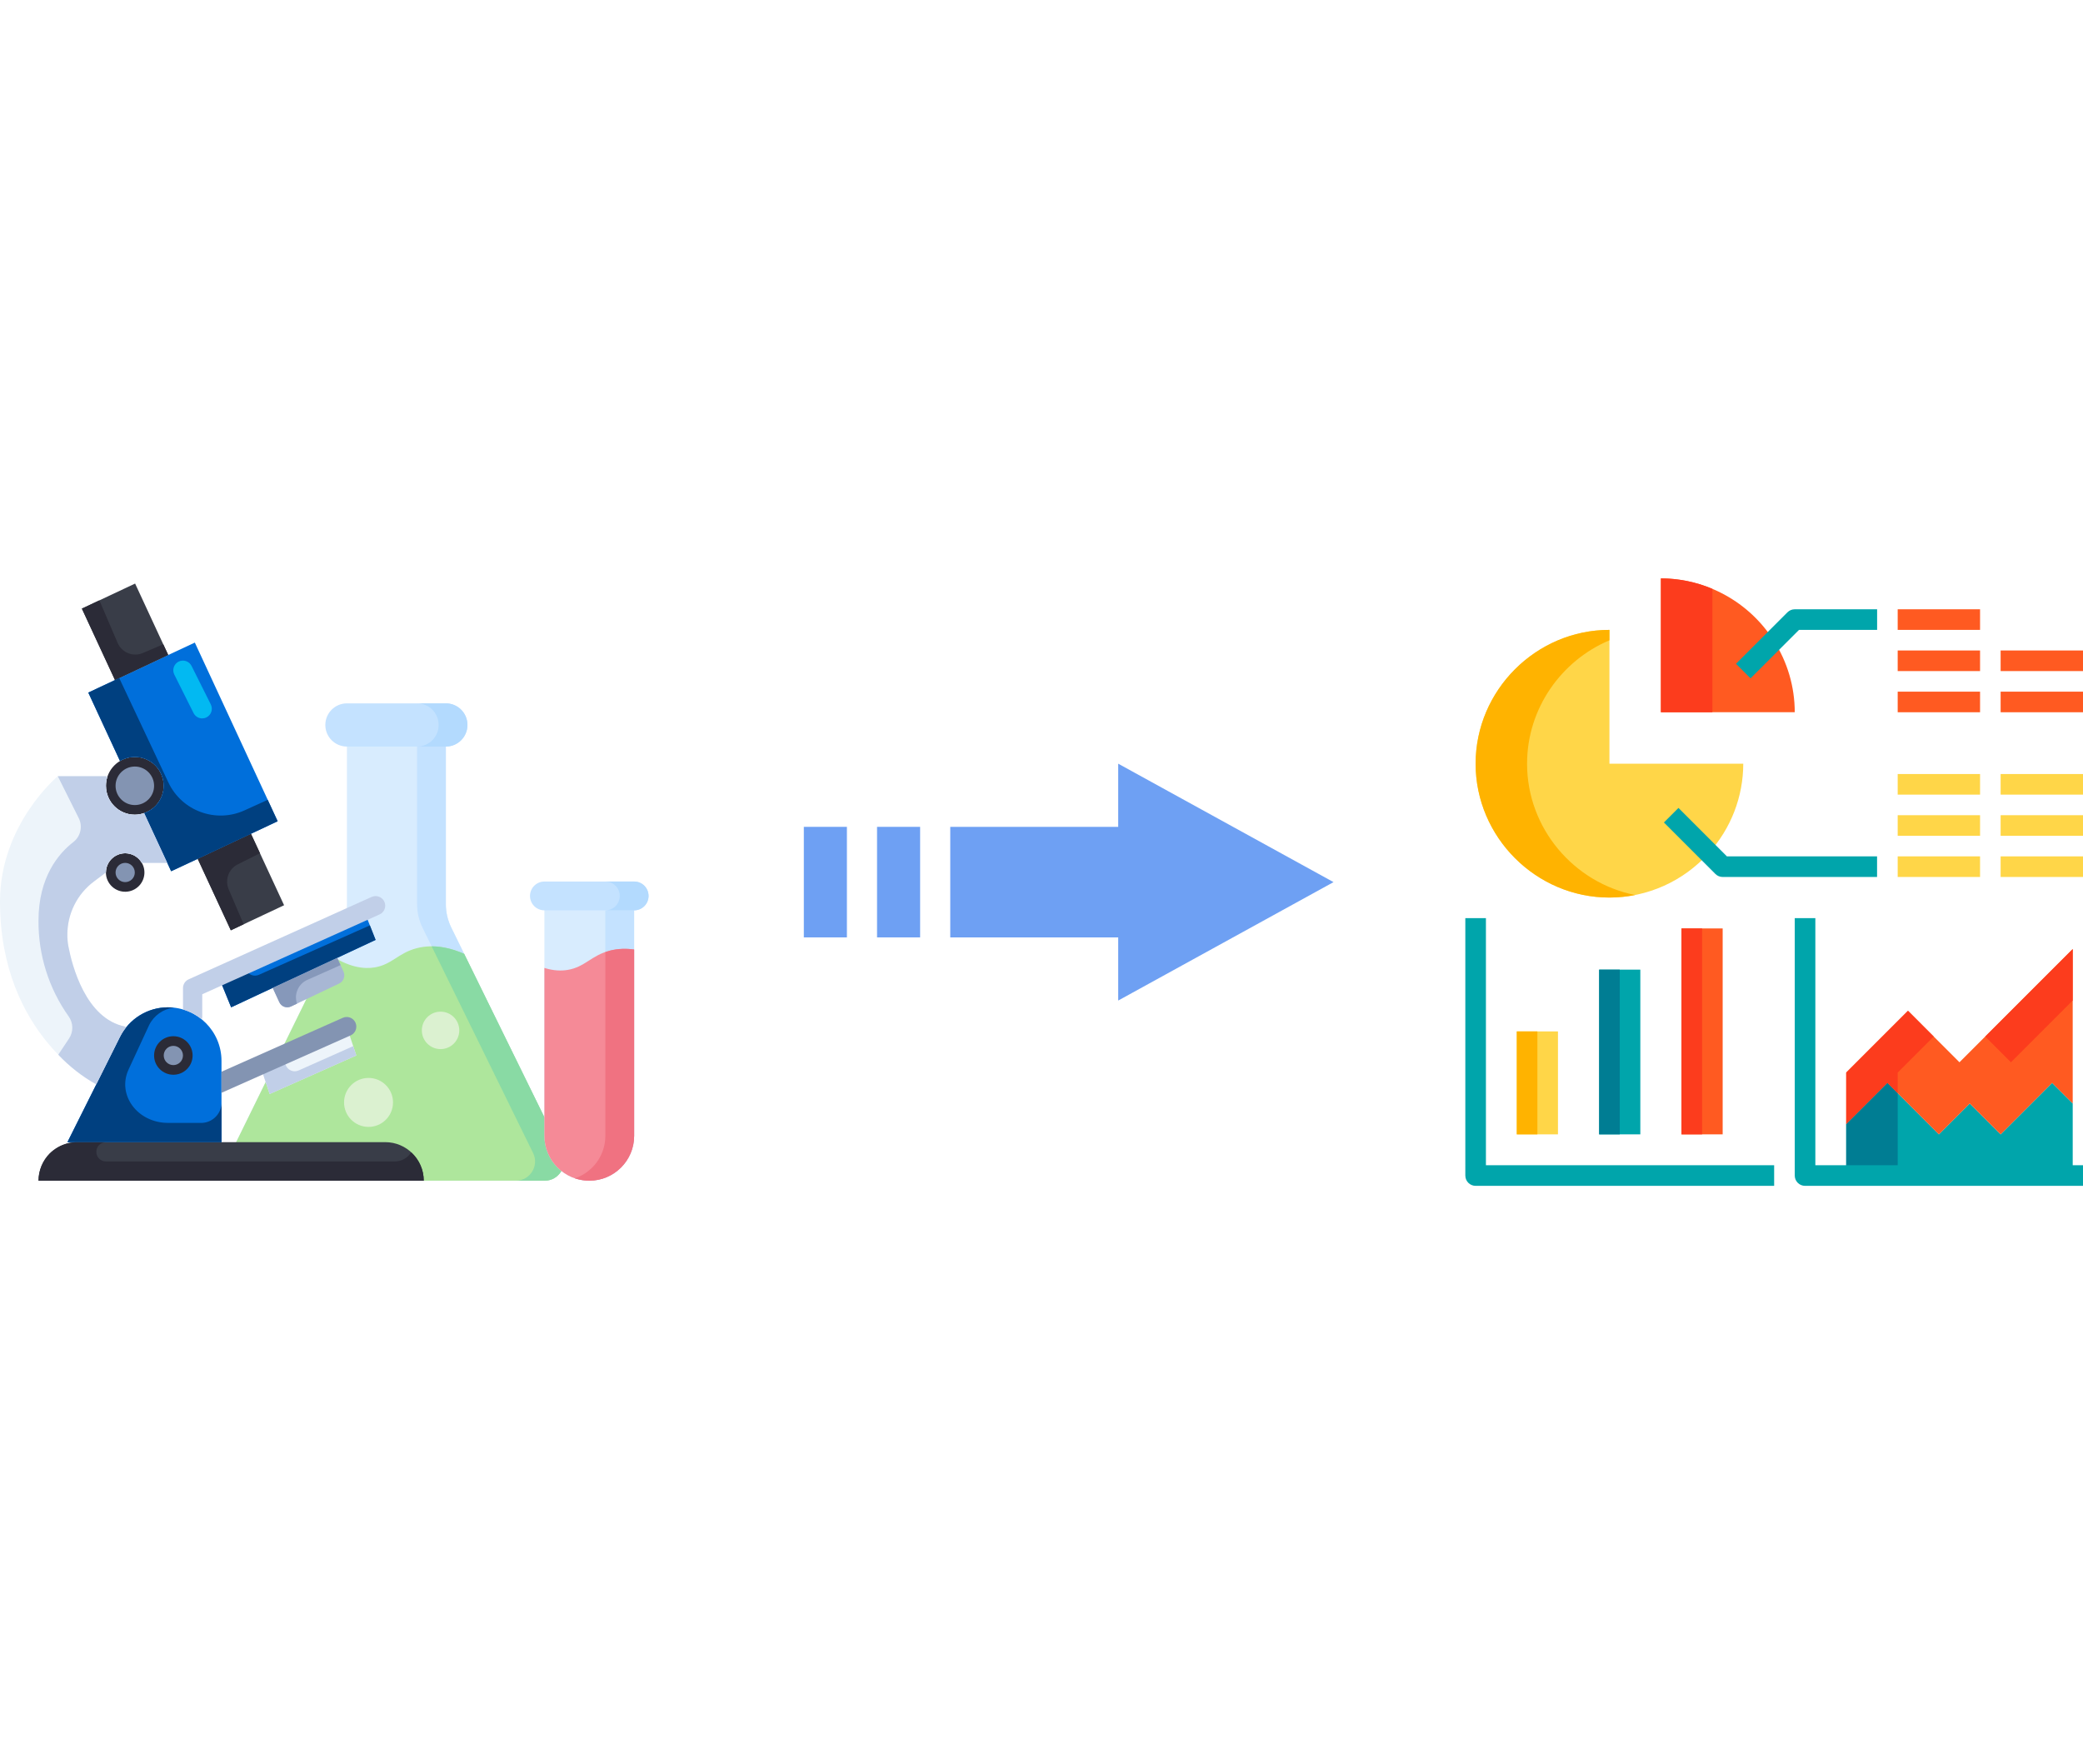 <?xml version="1.0" encoding="utf-8"?>
<!-- Generator: Adobe Illustrator 24.0.2, SVG Export Plug-In . SVG Version: 6.00 Build 0)  -->
<svg version="1.1" id="Layer_1" xmlns="http://www.w3.org/2000/svg" xmlns:xlink="http://www.w3.org/1999/xlink" x="0px" y="0px"
	 viewBox="0 0 810 686" style="enable-background:new 0 0 810 686;" xml:space="preserve">
<style type="text/css">
	.st0{fill:#00A5AB;}
	.st1{fill:#FF5A21;}
	.st2{fill:#007D93;}
	.st3{fill:#FC3C1D;}
	.st4{fill:#FFD648;}
	.st5{fill:#FFB300;}
	.st6{fill:#6EA0F3;}
	.st7{fill:#D8ECFE;}
	.st8{fill:#C4E2FF;}
	.st9{fill:#B3DAFE;}
	.st10{fill:#AEE69C;}
	.st11{fill:#89DAA4;}
	.st12{fill:#DBF1D0;}
	.st13{fill:#F58A97;}
	.st14{fill:#F07281;}
	.st15{fill:#006FDB;}
	.st16{fill:#2B2B37;}
	.st17{fill:#EDF4FA;}
	.st18{fill:#A8B7D4;}
	.st19{fill:#393D48;}
	.st20{fill:#004080;}
	.st21{fill:#02B9F2;}
	.st22{fill:#8698BA;}
	.st23{fill:#C1CFE8;}
	.st24{fill:#8394B2;}
</style>
<g>
	<g id="Analytic-graph_copy_2_1_">
		<path class="st0" d="M806,429.07v28.02h-88.07v-20.02l16.01-16.01l20.02,20.02l12.01-12.01l12.01,12.01l20.02-20.02L806,429.07z"
			/>
		<path class="st1" d="M806,369.02v60.05l-8.01-8.01l-20.02,20.02l-12.01-12.01l-12.01,12.01l-20.02-20.02l-16.01,16.01v-20.02
			l24.02-24.02l20.02,20.02L806,369.02z"/>
		<path class="st2" d="M737.94,425.07v32.03h-20.02v-20.02l16.01-16.01L737.94,425.07z"/>
		<path class="st3" d="M751.95,403.05l-14.01,14.01v8.01l-4-4l-16.01,16.01v-20.02l24.02-24.02L751.95,403.05z"/>
		<path class="st3" d="M806,369.02v20.02l-24.02,24.02l-10.01-10.01L806,369.02z"/>
		<path class="st0" d="M621.85,377.03h16.01v64.05h-16.01V377.03z"/>
		<path class="st4" d="M589.82,401.05h16.01v40.03h-16.01V401.05z"/>
		<path class="st1" d="M653.87,361.01h16.01v80.07h-16.01V361.01z"/>
		<path class="st2" d="M621.85,377.03h8.01v64.05h-8.01V377.03z"/>
		<path class="st5" d="M589.82,401.05h8.01v40.03h-8.01V401.05z"/>
		<path class="st3" d="M653.87,361.01h8.01v80.07h-8.01V361.01z"/>
		<path class="st1" d="M689.73,249.09c5.34,8.31,8.18,17.98,8.18,27.85h-52.04V224.9C663.65,224.97,680.19,234.08,689.73,249.09z"/>
		<path class="st4" d="M664.52,331.63c-9.83,11.03-23.9,17.34-38.67,17.37c-28.55,0-52.04-23.49-52.04-52.04
			c0-28.55,23.49-52.04,52.04-52.04v52.04h52.04C677.88,309.77,673.11,322.13,664.52,331.63z"/>
		<path class="st3" d="M665.88,228.96v47.99h-20.02V224.9C652.74,224.9,659.55,226.28,665.88,228.96z"/>
		<path class="st5" d="M635.87,348.02c-3.3,0.65-6.65,0.98-10.02,0.98c-28.55,0-52.04-23.49-52.04-52.04
			c0-28.55,23.49-52.04,52.04-52.04v4.05c-18.74,7.91-32.03,26.52-32.03,47.99C593.82,322.09,612.03,343.31,635.87,348.02
			L635.87,348.02z"/>
		<path class="st0" d="M680.72,263.76l-5.66-5.66l20.02-20.02c0.75-0.75,1.77-1.17,2.83-1.17h32.03v8.01h-30.37L680.72,263.76z"/>
		<path class="st0" d="M729.93,341h-60.05c-1.06,0-2.08-0.42-2.83-1.17l-20.02-20.02l5.66-5.66l18.84,18.84h58.39V341z"/>
		<path class="st0" d="M689.9,461.1H573.81c-2.21,0-4-1.79-4-4V357.01h8.01v96.08H689.9V461.1z"/>
		<path class="st1" d="M737.94,236.91h32.03v8.01h-32.03V236.91z"/>
		<path class="st1" d="M737.94,252.93h32.03v8.01h-32.03V252.93z"/>
		<path class="st1" d="M737.94,268.94h32.03v8.01h-32.03V268.94z"/>
		<path class="st1" d="M777.97,252.93H810v8.01h-32.03V252.93z"/>
		<path class="st1" d="M777.97,268.94H810v8.01h-32.03V268.94z"/>
		<g>
			<path class="st4" d="M737.94,332.99h32.03V341h-32.03V332.99z"/>
			<path class="st4" d="M777.97,332.99H810V341h-32.03V332.99z"/>
			<path class="st4" d="M737.94,316.98h32.03v8.01h-32.03V316.98z"/>
			<path class="st4" d="M777.97,316.98H810v8.01h-32.03V316.98z"/>
			<path class="st4" d="M737.94,300.97h32.03v8.01h-32.03V300.97z"/>
			<path class="st4" d="M777.97,300.97H810v8.01h-32.03V300.97z"/>
		</g>
		<path class="st0" d="M810,461.1H701.91c-2.21,0-4-1.79-4-4V357.01h8.01v96.08H810V461.1z"/>
	</g>
</g>
<g>
	<g>
		<g>
			<path class="st6" d="M518.56,343l-83.73-46.05v24.56h-65.31v42.98h65.31v24.56L518.56,343z"/>
		</g>
		<g>
			<path class="st6" d="M341.05,321.51h16.75v42.98h-16.75V321.51z"/>
		</g>
		<g>
			<path class="st6" d="M312.58,321.51h16.75v42.98h-16.75V321.51z"/>
		</g>
	</g>
</g>
<g>
	<g>
		<g>
			<g>
				<path class="st7" d="M173.37,351.56v-72.47h-38.47v72.47c0,3.18-0.73,6.32-2.13,9.17l-43,87.6c-2.44,4.96,1.18,10.76,6.7,10.76
					H211.8c5.53,0,9.14-5.8,6.7-10.76l-43-87.6C174.1,357.88,173.37,354.74,173.37,351.56L173.37,351.56z"/>
				<path class="st8" d="M218.51,448.33l-43-87.6c-1.4-2.85-2.13-5.99-2.13-9.17v-72.47h-11.2v72.47c0,3.18,0.73,6.32,2.13,9.17
					l43,87.6c2.44,4.96-1.18,10.76-6.7,10.76h11.2C217.33,459.09,220.94,453.3,218.51,448.33L218.51,448.33z"/>
				<path class="st8" d="M134.91,290.29h38.47c4.64,0,8.4-3.76,8.4-8.4c0-4.64-3.76-8.4-8.4-8.4h-38.47c-4.64,0-8.4,3.76-8.4,8.4
					C126.5,286.53,130.27,290.29,134.91,290.29z"/>
				<path class="st9" d="M173.37,273.49h-11.2c4.64,0,8.4,3.76,8.4,8.4s-3.76,8.4-8.4,8.4h11.2c4.64,0,8.4-3.76,8.4-8.4
					S178.01,273.49,173.37,273.49z"/>
				<path class="st10" d="M96.48,459.09H211.8c5.53,0,9.14-5.8,6.7-10.76l-38.02-77.44c-4.74-2.08-11.37-4-18.35-2.22
					c-7.27,1.86-9.64,6.37-16.42,7.49c-4.06,0.67-9.99,0.16-17.93-5.27l-38.02,77.44C87.34,453.3,90.95,459.09,96.48,459.09z"/>
				<path class="st11" d="M218.51,448.33l-38.02-77.44c-3.42-1.5-7.82-2.92-12.64-2.92l39.45,80.36c2.44,4.96-1.18,10.76-6.7,10.76
					h11.2C217.33,459.09,220.94,453.3,218.51,448.33L218.51,448.33z"/>
				<g>
					<circle class="st12" cx="143.31" cy="428.66" r="9.52"/>
					<circle class="st12" cx="171.32" cy="400.65" r="7.28"/>
				</g>
			</g>
			<g>
				<path class="st7" d="M229.15,459.09c-9.64,0-17.45-7.81-17.45-17.45v-93.27h34.9v93.27
					C246.6,451.28,238.79,459.09,229.15,459.09z"/>
				<path class="st8" d="M235.39,353.98v87.67c0,7.68-4.96,14.19-11.85,16.52c1.76,0.6,3.64,0.92,5.6,0.92
					c9.64,0,17.45-7.81,17.45-17.45v-87.67H235.39z"/>
				<path class="st8" d="M246.6,342.77h-34.9c-3.09,0-5.6,2.51-5.6,5.6c0,3.09,2.51,5.6,5.6,5.6h34.9c3.09,0,5.6-2.51,5.6-5.6
					S249.69,342.77,246.6,342.77z"/>
				<path class="st9" d="M246.6,342.77h-11.2c3.09,0,5.6,2.51,5.6,5.6c0,3.09-2.51,5.6-5.6,5.6h11.2c3.09,0,5.6-2.51,5.6-5.6
					C252.2,345.28,249.69,342.77,246.6,342.77z"/>
				<path class="st13" d="M237.15,369.65c-7.27,1.86-9.64,6.37-16.42,7.49c-2.37,0.39-5.37,0.38-9.03-0.77v65.28
					c0,9.64,7.81,17.45,17.45,17.45s17.45-7.81,17.45-17.45v-72.43C243.63,368.79,240.43,368.81,237.15,369.65z"/>
				<path class="st14" d="M237.15,369.65c-0.62,0.16-1.2,0.34-1.75,0.53v71.47c0,7.68-4.96,14.19-11.85,16.52
					c1.79,0.61,3.71,0.92,5.6,0.92c9.64,0,17.45-7.81,17.45-17.45v-72.43C243.63,368.79,240.43,368.81,237.15,369.65z"/>
			</g>
		</g>
	</g>
	<g>
		<g id="_24-Microscope_1_">
			<path class="st15" d="M26.21,444.11l20.46-40.91c3.53-7.06,10.74-11.52,18.63-11.52c11.5,0,20.83,9.33,20.83,20.83l0,0v31.6
				H26.21z"/>
			<g>
				<circle class="st16" cx="67.41" cy="410.41" r="7.49"/>
				<path class="st16" d="M55.16,335.51c2.07,3.58,0.84,8.16-2.74,10.23c-3.58,2.07-8.16,0.84-10.23-2.74s-0.84-8.16,2.74-10.23
					c1.14-0.66,2.44-1,3.75-1C51.36,331.76,53.83,333.19,55.16,335.51z"/>
				<path class="st16" d="M52.43,294.32c6.19-0.01,11.22,5.01,11.23,11.2c0.01,4.81-3.05,9.08-7.6,10.63
					c-1.16,0.42-2.39,0.64-3.63,0.64c-6.2,0-11.23-5.03-11.23-11.23c-0.01-1.21,0.18-2.41,0.56-3.56c0.86-2.55,2.6-4.72,4.91-6.1
					C48.41,294.87,50.4,294.32,52.43,294.32z"/>
			</g>
			<path class="st17" d="M134.82,399.17l3.74,11.23l-33.7,14.98l-3.74-11.23L134.82,399.17z"/>
			<path class="st17" d="M56.06,316.15l8.99,19.36h-9.89c-2.08-3.58-6.66-4.8-10.24-2.72c-2.31,1.34-3.73,3.8-3.73,6.47l-4.68,3.52
				c-6.48,4.86-10.3,12.49-10.3,20.6c-0.01,1.56,0.13,3.11,0.41,4.64c1.39,7.3,6.67,28.09,22.06,31.16l0.34,0.34
				c-0.91,1.14-1.7,2.37-2.36,3.67l-9.21,18.46c0,0-37.45-18.72-37.45-71.15c0-29.96,22.47-48.68,22.47-48.68h18.72l0.56,0.19
				c-0.38,1.15-0.57,2.35-0.56,3.56c0,6.2,5.03,11.23,11.23,11.23C53.67,316.79,54.9,316.57,56.06,316.15L56.06,316.15z"/>
			<path class="st18" d="M133.55,377.75c0.82,1.75,0.09,3.83-1.65,4.68l-18.72,8.91c-1.69,0.81-3.72,0.1-4.53-1.59
				c-0.01-0.03-0.03-0.06-0.04-0.09l-2.55-5.54l25.09-11.68L133.55,377.75z"/>
			<path class="st15" d="M131.15,372.44l-25.09,11.68l-16.18,7.56l-4.91-12.02l56.62-25.5l4.46,11.31L131.15,372.44z"/>
			<path class="st19" d="M52.54,226.91l12.88,27.79l-20.71,9.74l-12.88-27.79L52.54,226.91z"/>
			<path class="st19" d="M97.59,324.2l12.88,27.79l-20.71,9.74l-12.88-27.79L97.59,324.2z"/>
			<path class="st19" d="M164.78,459.09H14.98c0.01-3.97,1.58-7.78,4.38-10.6c1.93-1.9,4.34-3.26,6.97-3.93
				c1.19-0.3,2.41-0.45,3.63-0.45H149.8C158.07,444.11,164.78,450.82,164.78,459.09z"/>
			<path class="st15" d="M56.06,316.15c5.86-2,9-8.37,7-14.23c-1.55-4.55-5.83-7.61-10.63-7.6c-2.03,0.01-4.02,0.55-5.77,1.57
				L34.34,269.3l10.37-4.87l20.71-9.74l10.34-4.83l32.21,69.47l-10.37,4.87l-20.71,9.74l-10.34,4.83l-1.5-3.26L56.06,316.15z"/>
			<path class="st16" d="M55.57,253.91c-3.8,1.63-8.2-0.13-9.83-3.93l-7.09-16.54l-6.81,3.2l12.88,27.79l20.71-9.74l-1.94-4.17
				L55.57,253.91z"/>
			<path class="st16" d="M92.45,336.1l8.66-4.33l-3.52-7.56l-20.71,9.74l12.88,27.79l4.99-2.35l-5.84-13.63
				C87.36,342.1,88.91,337.87,92.45,336.1L92.45,336.1z"/>
			<path class="st20" d="M95.09,315.1c-11.19,5.09-24.4,0.23-29.63-10.89l-19.1-40.56l-1.66,0.78l-10.37,4.87l12.32,26.59
				c1.75-1.02,3.75-1.57,5.78-1.57c6.19-0.01,11.22,5.01,11.23,11.2c0.01,4.81-3.05,9.08-7.6,10.63l8.99,19.36l1.5,3.26l10.34-4.83
				l20.71-9.74l10.37-4.87l-3.86-8.33L95.09,315.1z"/>
			<path class="st21" d="M78.64,279.34c-1.43,0.01-2.73-0.8-3.37-2.07l-7.49-14.98c-0.92-1.85-0.17-4.1,1.68-5.03
				c1.85-0.92,4.1-0.17,5.03,1.68l7.49,14.98c0.92,1.85,0.17,4.1-1.68,5.02C79.79,279.2,79.22,279.33,78.64,279.34z"/>
			<path class="st20" d="M100.62,379.06c-1.82,0.78-3.94,0.01-4.83-1.77l-1.02-2.04l-9.8,4.41l4.91,12.02l16.18-7.56l25.09-11.68
				l14.91-6.97l-2.23-5.65L100.62,379.06z"/>
			<path class="st22" d="M119.51,381.01l12.91-5.74l-1.28-2.83l-25.09,11.68l2.55,5.54c0.76,1.71,2.76,2.49,4.48,1.73
				c0.03-0.01,0.06-0.03,0.09-0.04l2.32-1.1C114.24,386.59,115.99,382.58,119.51,381.01L119.51,381.01z"/>
			<path class="st23" d="M116.12,416.23c-1.89,0.84-4.1-0.01-4.94-1.9c-0.05-0.11-0.09-0.23-0.13-0.34l-1.23-3.7l-8.7,3.87
				l3.74,11.23l33.7-14.98l-1.21-3.63L116.12,416.23z"/>
			<circle class="st24" cx="52.43" cy="305.55" r="7.49"/>
			<circle class="st24" cx="48.68" cy="339.26" r="3.74"/>
			<circle class="st24" cx="67.41" cy="410.41" r="3.74"/>
			<path class="st20" d="M77.82,436.62H65.34c-11.87,0-19.92-10.86-15.35-20.74l8-17.29c1.86-3.74,5.47-6.29,9.62-6.78
				c-0.76-0.09-1.53-0.13-2.3-0.13c-7.89,0-15.1,4.46-18.63,11.52l-20.46,40.91h59.92v-14.98
				C85.89,433.49,82.18,436.84,77.82,436.62L77.82,436.62z"/>
			<path class="st16" d="M159.88,448.08c-1.36,2.19-3.75,3.53-6.33,3.53H41.19c-2.07,0-3.74-1.68-3.74-3.74s1.68-3.74,3.74-3.74
				H29.96c-1.22,0-2.45,0.15-3.63,0.45c-2.63,0.67-5.03,2.03-6.97,3.93c-2.8,2.82-4.37,6.63-4.38,10.6h149.8
				C164.77,454.89,162.99,450.89,159.88,448.08z"/>
			<path class="st23" d="M56.06,316.15c-1.16,0.42-2.39,0.64-3.63,0.64c-6.2,0-11.23-5.03-11.23-11.23
				c-0.01-1.21,0.18-2.41,0.56-3.56l-0.56-0.19H22.47l8.19,16.39c1.58,3.24,0.64,7.15-2.25,9.31c-5.53,4.3-13.44,13.43-13.44,30.47
				c-0.1,13.34,4.01,26.38,11.74,37.25c1.84,2.57,1.88,6.02,0.1,8.64l-4.15,6.24c4.31,4.57,9.29,8.46,14.77,11.54l9.21-18.46
				c0.66-1.3,1.45-2.53,2.36-3.67l-0.34-0.34c-15.39-3.07-20.67-23.86-22.06-31.16c-0.29-1.53-0.42-3.09-0.41-4.64
				c0-8.1,3.81-15.74,10.3-20.6l4.68-3.52c0.01-4.14,3.37-7.48,7.5-7.48c2.67,0,5.13,1.43,6.47,3.73h9.89L56.06,316.15z"/>
			<path class="st23" d="M149.47,350.63c-0.85-1.88-3.07-2.72-4.95-1.87l-71.15,32.03c-1.34,0.6-2.21,1.93-2.21,3.4v8.34
				c2.67,0.78,5.15,2.08,7.3,3.83c0.1-0.3,0.17-0.62,0.19-0.94v-8.82l68.94-31.03C149.47,354.74,150.32,352.52,149.47,350.63
				C149.47,350.63,149.47,350.63,149.47,350.63L149.47,350.63z"/>
			<path class="st24" d="M136.34,402.6c1.89-0.84,2.74-3.05,1.9-4.94c-0.84-1.89-3.05-2.74-4.94-1.9l-47.16,20.96v8.2L136.34,402.6z
				"/>
		</g>
	</g>
</g>
</svg>
